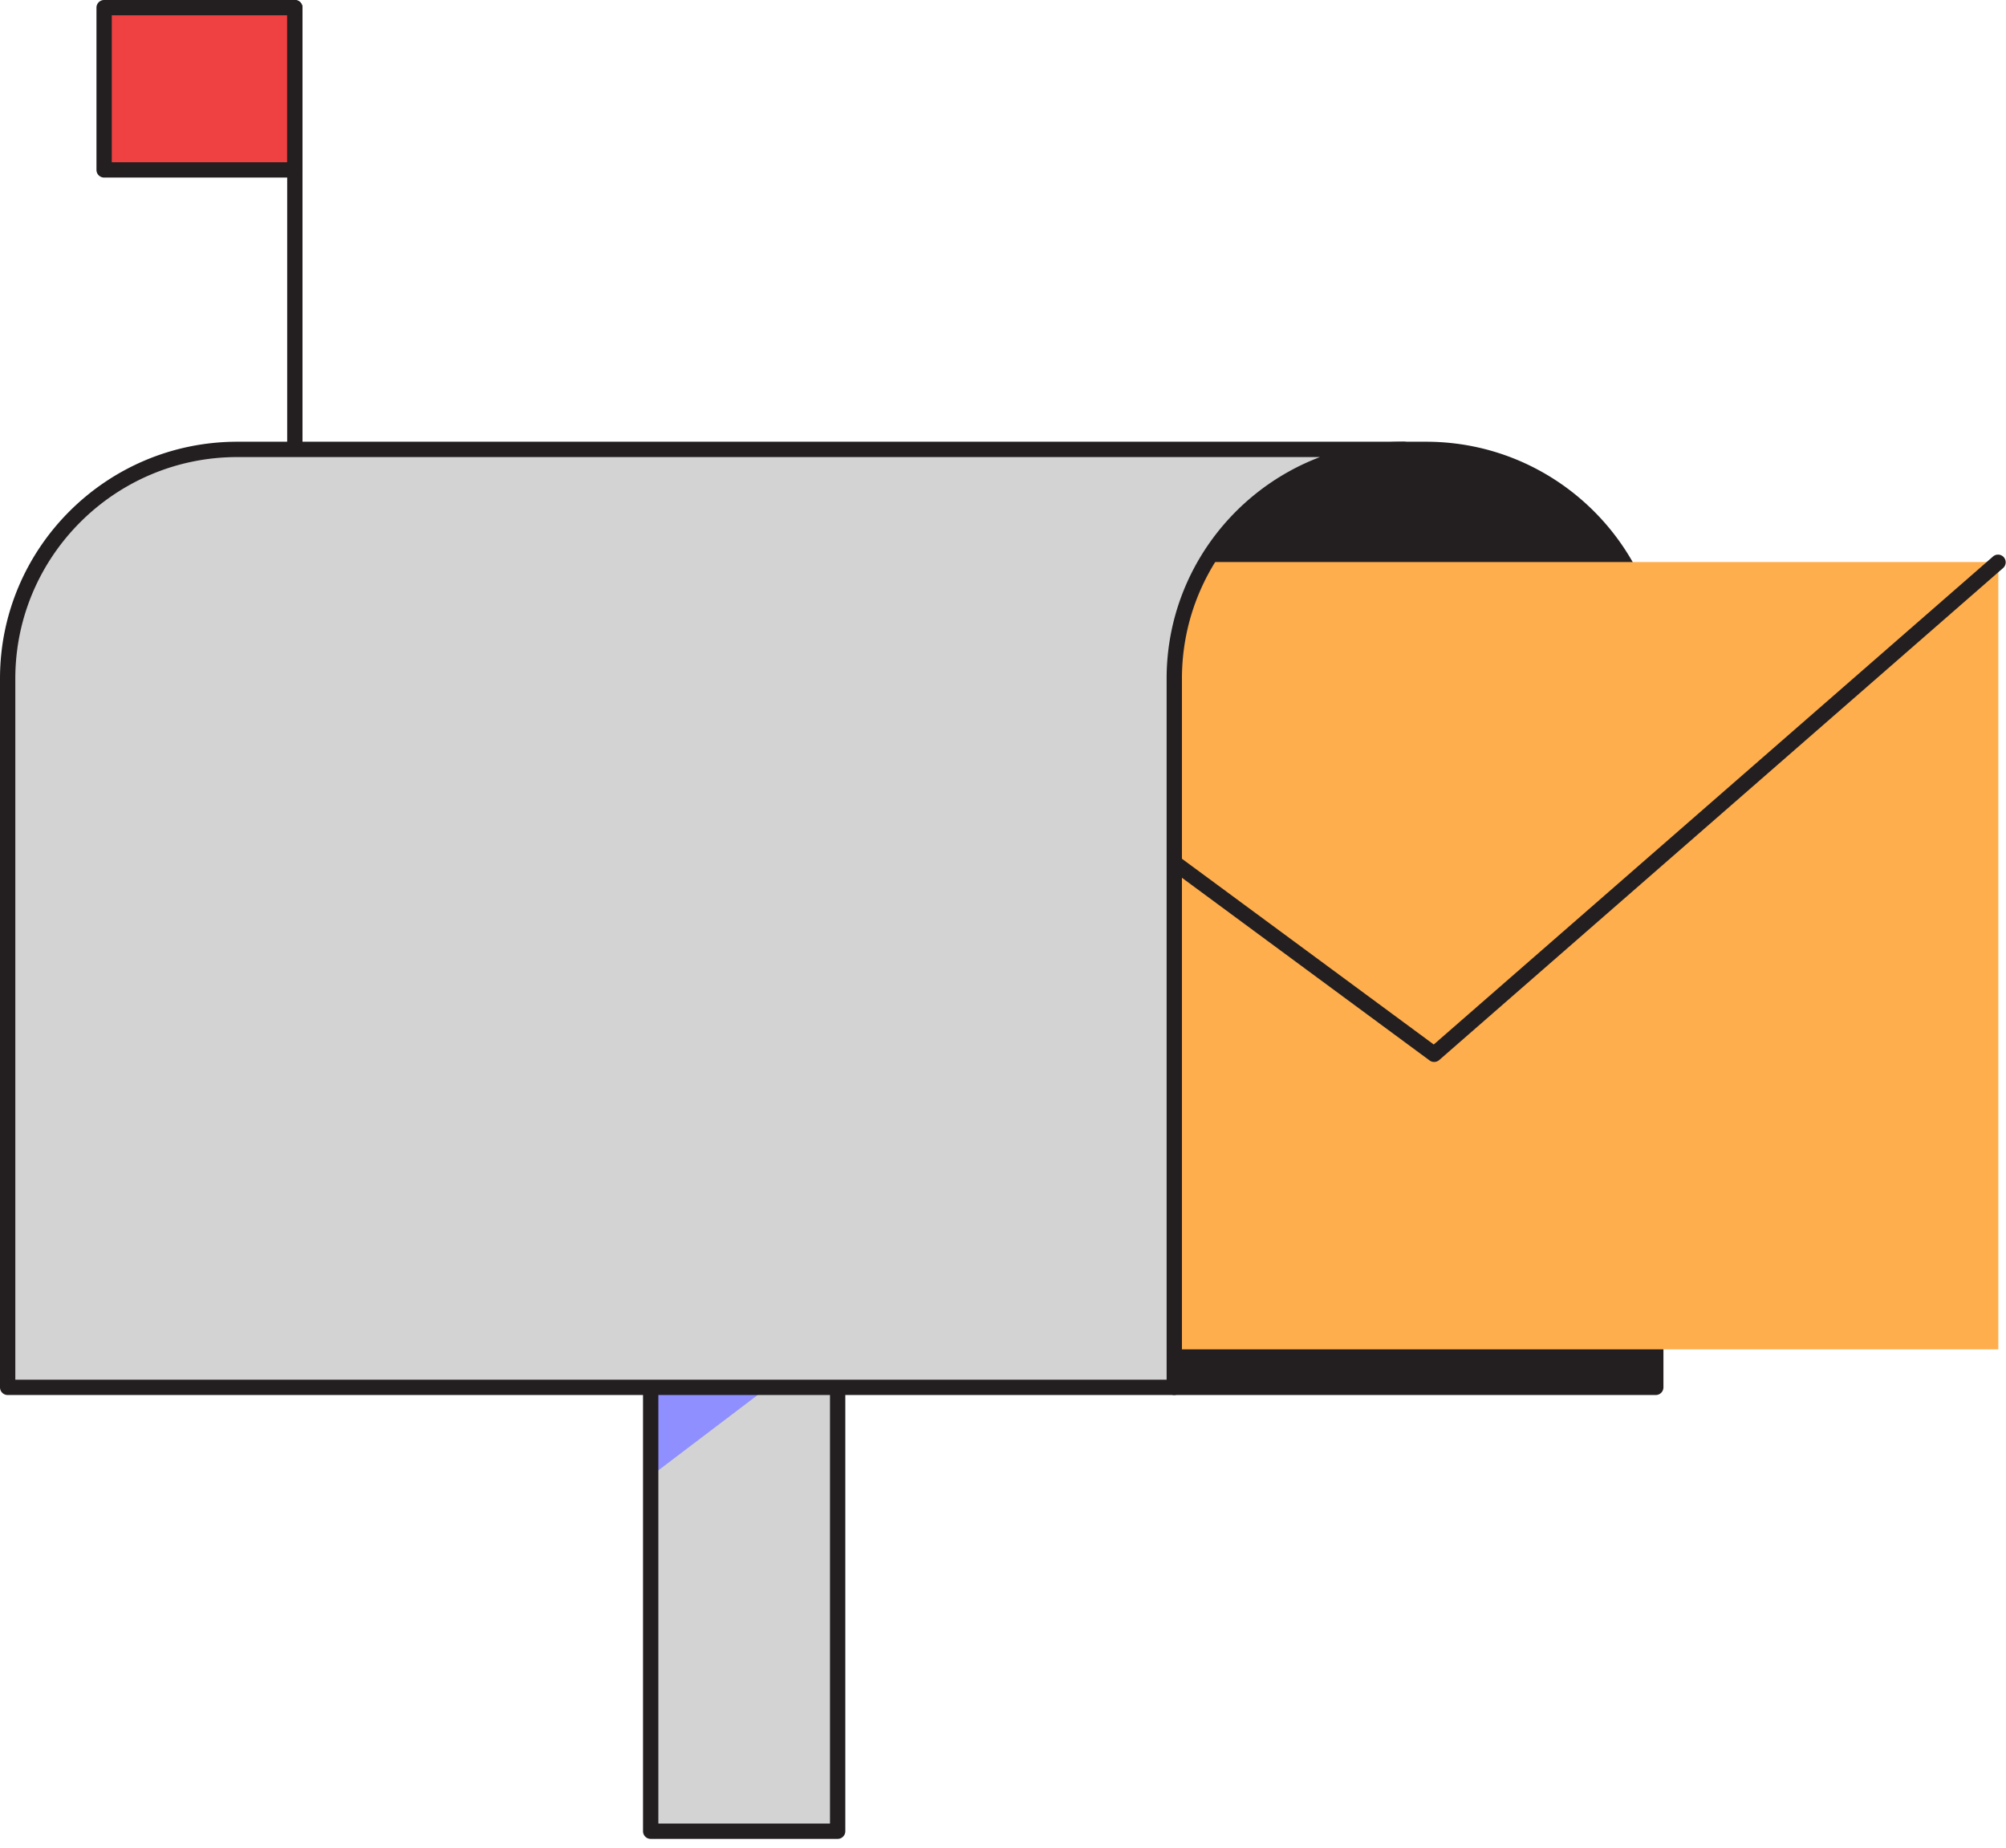 <svg width="203" height="187" fill="none" xmlns="http://www.w3.org/2000/svg"><path d="M84.768 128.291h-18.92v57.018h18.92v-57.018z" fill="#D3D3D3"/><path d="M65.847 149.376l11.845-8.985H65.847v8.985z" fill="#8F8FFF"/><path d="M84.767 186.082h-18.92a.775.775 0 01-.775-.775v-57.018c0-.427.347-.774.775-.774h18.92c.428 0 .775.347.775.774v57.018a.775.775 0 01-.775.775zm-18.145-1.55h17.37v-55.468h-17.37v55.468z" fill="#231F20"/><path d="M29.837.774h-19.3v16.419h19.3V.774z" fill="#EF4141"/><path d="M167.559 68.666v71.722h-48.726V68.666c0-12.807 10.404-23.192 23.24-23.192h2.243c12.836 0 23.243 10.384 23.243 23.192z" fill="#231F20"/><path d="M167.559 141.165h-48.726a.775.775 0 01-.775-.774V68.667c0-13.215 10.774-23.967 24.015-23.967h2.243c13.244 0 24.018 10.752 24.018 23.967v71.722a.775.775 0 01-.775.775v.001zm-47.951-1.549h47.176V68.668c0-12.36-10.08-22.416-22.468-22.416h-2.243c-12.387 0-22.465 10.057-22.465 22.416v70.948zM29.836 46.25a.775.775 0 01-.774-.774V.775a.775.775 0 011.55 0v44.7a.775.775 0 01-.776.776z" fill="#231F20"/><path d="M29.836 17.968h-19.3a.775.775 0 01-.774-.775V.775c0-.428.347-.775.774-.775h19.3c.428 0 .775.347.775.775v16.418a.775.775 0 01-.775.774zm-18.525-1.55h17.75V1.55h-17.75v14.87z" fill="#231F20"/><path d="M202.223 56.874h-99.419v79.671h99.419V56.874z" fill="#FFAE4D"/><path d="M145.13 107.462a.767.767 0 01-.46-.152l-26.298-19.398a.774.774 0 11.921-1.247l25.798 19.029 56.623-49.405a.776.776 0 011.02 1.167l-57.091 49.813a.774.774 0 01-.51.191l-.003.002z" fill="#231F20"/><path d="M142.074 45.475c-12.836 0-23.24 10.384-23.24 23.192v71.722H.775V68.666c0-12.807 10.407-23.192 23.244-23.192h118.054l.001.001z" fill="#D3D3D3"/><path d="M118.833 141.165H.775a.775.775 0 01-.775-.774V68.667C0 55.452 10.775 44.7 24.018 44.7h118.056a.775.775 0 010 1.55c-12.388 0-22.466 10.056-22.466 22.416v71.722a.775.775 0 01-.775.774v.003zM1.55 139.616h116.508V68.668c0-10.23 6.457-18.984 15.518-22.416H24.018C11.629 46.252 1.55 56.31 1.55 68.668v70.948z" fill="#231F20"/></svg>